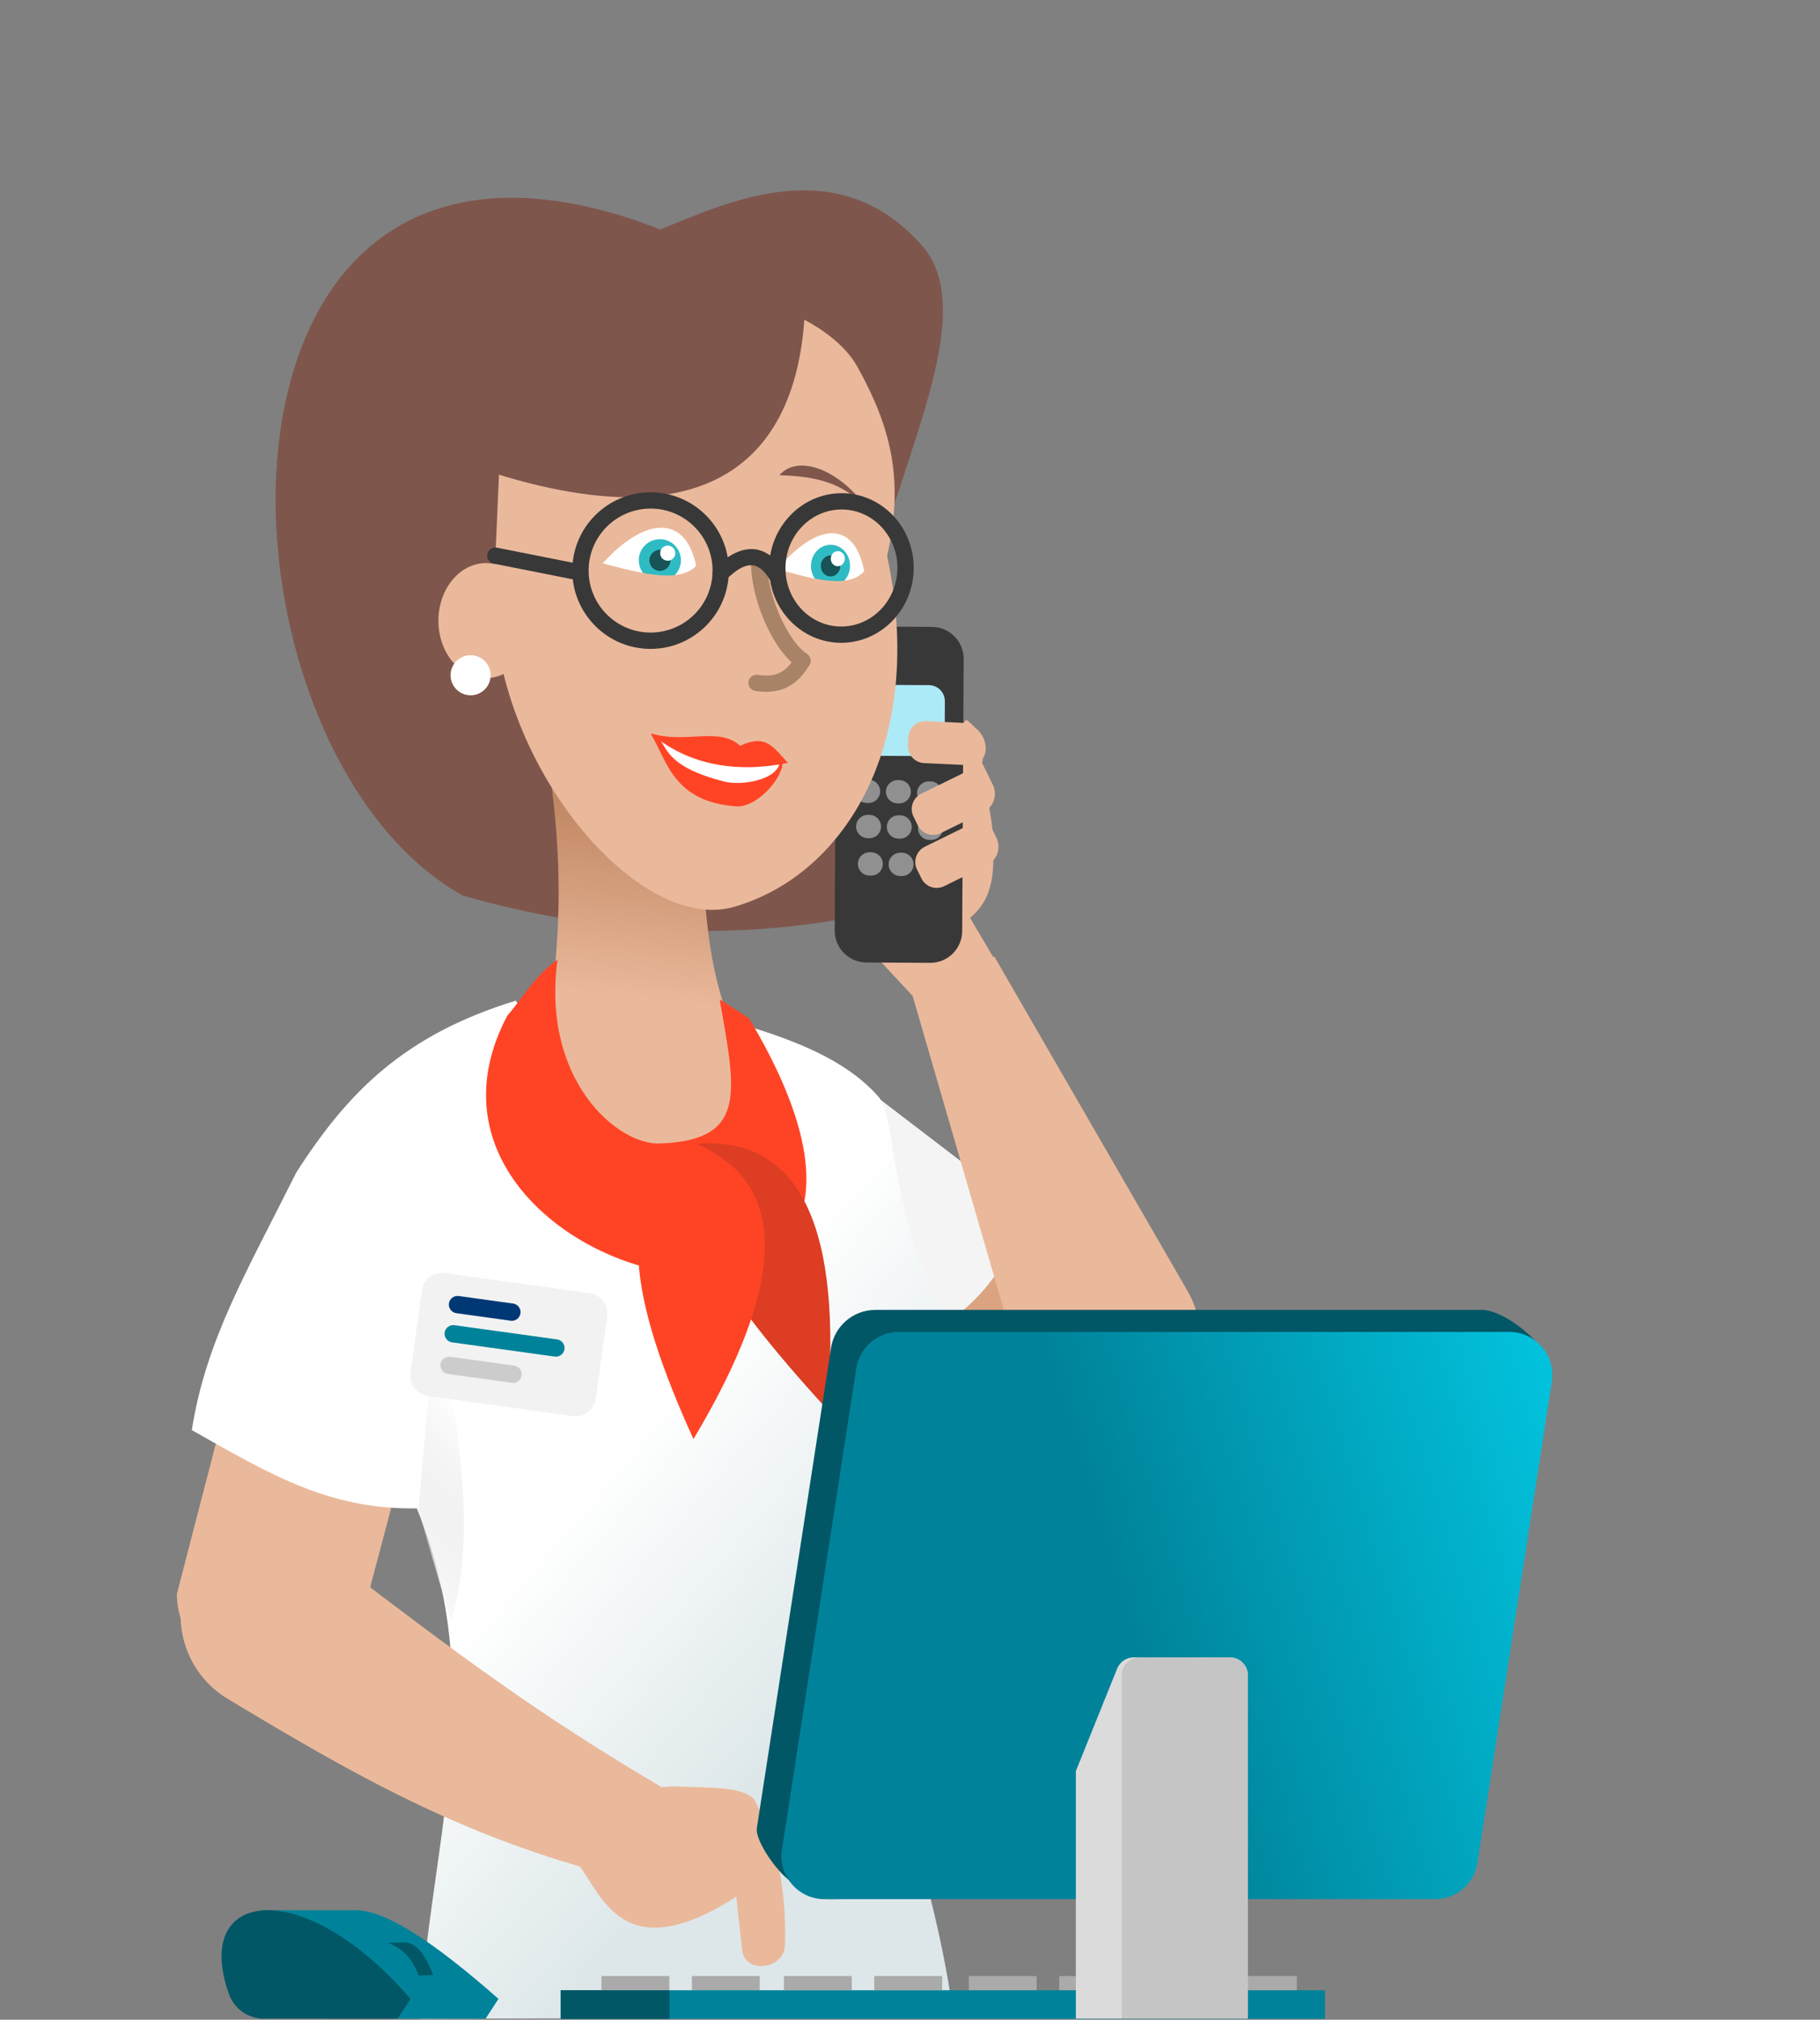 <?xml version="1.0" encoding="UTF-8" standalone="no"?> <!-- Created with Keyshape --> <svg xmlns="http://www.w3.org/2000/svg" width="100%" height="100%" viewBox="0 0 475 527" clip-rule="evenodd" fill-rule="evenodd" stroke-linejoin="round" stroke-miterlimit="2" style="white-space: preserve-spaces;"><rect x="0" y="0" width="475" height="527" fill="#808080" stroke="none"/> <defs> <linearGradient id="Gradient-0" x1="0" y1="0" x2="1" y2="0" gradientUnits="userSpaceOnUse" gradientTransform="matrix(56.908 48.721 -48.721 56.908 4033.75 5351.42)"> <stop offset="0" stop-color="#ffffff"></stop> <stop offset="1" stop-color="#dde7e9"></stop> </linearGradient> <linearGradient id="Gradient-1" x1="0" y1="0" x2="1" y2="0" gradientUnits="userSpaceOnUse" gradientTransform="matrix(5.877 -50.677 50.677 5.877 4036.1 5231.21)"> <stop offset="0" stop-color="#eab99b"></stop> <stop offset="1" stop-color="#b97d58"></stop> </linearGradient> <linearGradient id="Gradient-2" x1="0" y1="0" x2="1" y2="0" gradientUnits="userSpaceOnUse" gradientTransform="matrix(29.588 -30.179 30.179 29.588 3975.67 5362.74)"> <stop offset="0" stop-color="#ffffff"></stop> <stop offset="1" stop-color="#cccccc" stop-opacity="0"></stop> </linearGradient> <linearGradient id="Gradient-3" x1="0" y1="0" x2="1" y2="0" gradientUnits="userSpaceOnUse" gradientTransform="matrix(105.482 -30.148 51.294 97.695 4162.39 5394.77)"> <stop offset="0" stop-color="#00839a"></stop> <stop offset="1" stop-color="#02c1dc"></stop> </linearGradient> </defs> <style> @keyframes a0_t { 0% { transform: translate(4952.657px,4546.662px) rotate(0deg) translate(-4952.657px,-4546.662px); } 36.735% { transform: translate(4952.657px,4546.662px) rotate(0deg) translate(-4952.657px,-4546.662px); } 42.857% { transform: translate(4952.657px,4546.662px) rotate(10deg) translate(-4952.657px,-4546.662px); } 46.939% { transform: translate(4952.657px,4546.662px) rotate(0deg) translate(-4952.657px,-4546.662px); } 89.796% { transform: translate(4952.657px,4546.662px) rotate(0deg) translate(-4952.657px,-4546.662px); } 95.918% { transform: translate(4952.657px,4546.662px) rotate(10deg) translate(-4952.657px,-4546.662px); } 100% { transform: translate(4952.657px,4546.662px) rotate(0deg) translate(-4952.657px,-4546.662px); } } @keyframes a1_t { 0% { transform: translate(296px,351.5px) rotate(-3.835deg) skewX(0deg) scale(0.608,0.914) translate(-528.948px,-367.258px); } 4.082% { transform: translate(296px,351.5px) rotate(0.16deg) skewX(0deg) scale(0.608,0.914) translate(-528.948px,-367.258px); } 14.286% { transform: translate(296px,351.5px) rotate(-3.84deg) skewX(0deg) scale(0.608,0.914) translate(-528.948px,-367.258px); } 87.755% { transform: translate(296px,351.5px) rotate(-3.84deg) skewX(0deg) scale(0.608,0.914) translate(-528.948px,-367.258px); } 100% { transform: translate(296px,351.5px) rotate(-3.84deg) skewX(0deg) scale(0.608,0.914) translate(-528.948px,-367.258px); } } @keyframes a2_t { 0% { transform: translate(163px,202px) rotate(0deg) scale(0.561,0.843) translate(-294.187px,-216.793px); } 36.735% { transform: translate(163px,202px) rotate(0deg) scale(0.561,0.843) translate(-294.187px,-216.793px); } 42.857% { transform: translate(163px,202px) rotate(9deg) scale(0.561,0.843) translate(-294.187px,-216.793px); } 46.939% { transform: translate(163px,202px) rotate(0deg) scale(0.561,0.843) translate(-294.187px,-216.793px); } 89.796% { transform: translate(163px,202px) rotate(0deg) scale(0.561,0.843) translate(-294.187px,-216.793px); } 95.918% { transform: translate(163px,202px) rotate(9deg) scale(0.561,0.843) translate(-294.187px,-216.793px); } 100% { transform: translate(163px,202px) rotate(0deg) scale(0.561,0.843) translate(-294.187px,-216.793px); } } @keyframes a3_t { 0% { transform: translate(72.5px,423.5px) rotate(0deg) scale(1.434,0.996) translate(-3971.301px,-5408.442px); } 10.204% { transform: translate(72.5px,423.5px) rotate(0deg) scale(1.434,0.996) translate(-3971.301px,-5408.442px); } 16.326% { transform: translate(72.5px,423.5px) rotate(-10.33deg) scale(1.434,0.996) translate(-3971.301px,-5408.442px); } 22.449% { transform: translate(72.5px,423.5px) rotate(8.67deg) scale(1.434,0.996) translate(-3971.301px,-5408.442px); } 26.531% { transform: translate(72.5px,423.5px) rotate(8.67deg) scale(1.434,0.996) translate(-3971.301px,-5408.442px); } 32.653% { transform: translate(72.5px,423.5px) rotate(0deg) scale(1.434,0.996) translate(-3971.301px,-5408.442px); } 100% { transform: translate(72.5px,423.5px) rotate(0deg) scale(1.434,0.996) translate(-3971.301px,-5408.442px); } } @keyframes a4_t { 0% { transform: translate(176.672px,490.652px) rotate(-6.289deg) skewX(-0deg) scale(1.045,1.045) translate(-4038.445px,-5463.344px); } 10.204% { transform: translate(176.672px,490.652px) rotate(-6.289deg) skewX(-0deg) scale(1.045,1.045) translate(-4038.445px,-5463.344px); } 16.326% { transform: translate(187.569px,473.086px) rotate(6.71deg) skewX(-0deg) scale(1.045,1.045) translate(-4038.445px,-5463.344px); } 22.449% { transform: translate(166.532px,496.669px) rotate(-6.29deg) skewX(-0deg) scale(1.045,1.045) translate(-4038.445px,-5463.344px); } 26.531% { transform: translate(166.532px,496.669px) rotate(-6.29deg) skewX(-0deg) scale(1.045,1.045) translate(-4038.445px,-5463.344px); } 32.653% { transform: translate(176.67px,490.65px) rotate(-6.29deg) skewX(-0deg) scale(1.045,1.045) translate(-4038.445px,-5463.344px); } 100% { transform: translate(176.67px,490.65px) rotate(-6.29deg) skewX(-0deg) scale(1.045,1.045) translate(-4038.445px,-5463.344px); } } @keyframes a5_t { 0% { transform: translate(189.429px,517.437px) scale(1.28,1.045) translate(-4041.008px,-5484.101px); } 22.449% { transform: translate(189.429px,517.437px) scale(1.28,1.045) translate(-4041.008px,-5484.101px); } 26.531% { transform: translate(189.429px,520.437px) scale(1.28,1.045) translate(-4041.008px,-5484.101px); } 30.612% { transform: translate(189.429px,517.437px) scale(1.28,1.045) translate(-4041.008px,-5484.101px); } 100% { transform: translate(189.429px,517.437px) scale(1.28,1.045) translate(-4041.008px,-5484.101px); } } </style> <g transform="translate(237.267,263.382) translate(-4119.17,-5250.27)"> <g id="Doctor-main" transform="translate(4119.17,5250.27) scale(0.537,0.807) translate(-441.912,-301.021)"> <rect width="883.824" height="652.801" fill="none" transform="translate(441.912,301.006) translate(-441.912,-326.4)"></rect> </g> </g> <g transform="translate(269.364,347.516) scale(1.045,1.045) translate(-4141.63,-5321.52)"> <path d="M4141.37,5296.9L4173.65,5304.04C4196.07,5328.84,4170.09,5353.24,4151.56,5344.23L4100.93,5323.63L4110.13,5307.27L4141.37,5296.9Z" fill="rgb(219,163,127)" transform="translate(4141.63,5321.52) translate(-4141.63,-5321.52)"></path> </g> <g transform="translate(242.134,318.115) scale(1.045,1.045) translate(-4115.57,-5293.39)"> <path d="M4101.23,5261.62L4139.91,5291.2C4135.04,5309.04,4123.81,5318.48,4110.47,5325.16L4091.24,5278.61L4101.23,5261.62Z" fill="#f4f4f4" transform="translate(4115.57,5293.39) translate(-4115.57,-5293.39)"></path> </g> <g transform="translate(77.187,399.639) rotate(-1.889) skewX(2.24326e-06) scale(1.045,1.045) translate(-3951.88,-5377.89)"> <path d="M3936.79,5341.23L3921.68,5392.52C3921.37,5414.39,3951.71,5423.14,3966.5,5404.02L3982.09,5352.15L3936.79,5341.23Z" fill="rgb(234,185,155)" transform="translate(3951.88,5377.89) translate(-3951.88,-5377.89)"></path> </g> <g transform="translate(152.517,393.909) scale(1.128,1.128) translate(-4033.74,-5356.56)"> <path d="M4017.88,5238.81C3992.04,5246.74,3978.99,5259.98,3967.06,5278.6C3955.54,5301.7,3946.19,5317.28,3942.91,5338.15C3960.43,5348.02,3974.4,5356.59,3994.97,5356.26C4012.18,5397.87,3997.44,5436.27,3995.78,5474.31L4119.16,5473.98C4113.8,5431.87,4095.82,5405.92,4108.1,5360.84C4123.49,5354.18,4130.1,5332.61,4119.16,5315.62C4113.01,5306.06,4108.68,5294.09,4105.3,5274.45C4104.81,5271.64,4103.77,5263.31,4101.88,5261.14C4095.32,5253.62,4085.25,5249.01,4073.04,5245.18L4045.27,5285.44L4017.88,5238.81Z" fill="url(#Gradient-0)" transform="translate(4033.74,5356.56) translate(-4033.74,-5356.56)"></path> </g> <g transform="translate(164.123,144.992) rotate(2.39) skewX(4.53995e-06) scale(1.7,1.7) translate(-4952.24,-4506.64)"> <path d="M4950.92,4455.11C4879.65,4434.62,4887.81,4539.31,4929.04,4559.86C4955.34,4566.07,4979.74,4565.27,5006.84,4555.24C4962.41,4532.32,5012.27,4474.79,4995.13,4457.11C4981.68,4443.25,4965.62,4451.54,4955,4456.41" fill="rgb(127,86,76)" transform="translate(4952.66,4546.66) translate(-4952.66,-4546.66)" style="animation: 4.9s linear infinite both a0_t;"></path> </g> <g transform="translate(296,351.5) rotate(-3.835) skewX(3.85197e-06) scale(0.608,0.914) translate(-528.948,-367.258)" style="animation: 4.9s linear infinite both a1_t;"> <g transform="translate(499.742,321.949) rotate(3.083) skewX(-3.852) scale(1.859,1.242) translate(-4167.19,-5248.74)"> <path d="M4187.59,5301.53C4182.09,5303.75,4175.9,5303.56,4170.53,5301.01C4165.17,5298.45,4161.13,5293.76,4159.39,5288.08C4149.82,5256.76,4133.45,5203.24,4133.45,5203.24L4152.31,5194.42C4152.31,5194.42,4180.74,5242.05,4197.91,5270.82C4201.11,5276.17,4201.8,5282.64,4199.82,5288.55C4197.83,5294.45,4193.37,5299.19,4187.59,5301.52C4187.59,5301.52,4187.59,5301.53,4187.59,5301.53Z" fill="rgb(234,185,155)" transform="translate(4167.19,5248.74) translate(-4167.19,-5248.74)"></path> </g> <g transform="translate(452.768,227.196) scale(1.863,1.239) translate(-4128.42,-5193.28)"> <path d="M4123.67,5222.02L4112.11,5207.76L4123.67,5186.48L4136.02,5163.33L4140.42,5159.51C4146.78,5165.17,4142.55,5168.45,4143.21,5172.7C4144.58,5181.49,4145.13,5184.98,4144.4,5192.65C4143.81,5199.7,4141.23,5202.86,4138.2,5205.11L4142.88,5214.39L4140.42,5227.05L4123.67,5222.02Z" fill="rgb(234,185,155)" transform="translate(4128.42,5193.28) translate(-4128.42,-5193.28)"></path> </g> <g transform="translate(444.178,205.413) rotate(2.763) skewX(-3.458) scale(1.478,1.037) translate(-4172.9,-5158.43)"> <path d="M4191.38,5120.9C4191.38,5118.58,4190.4,5116.34,4188.67,5114.7C4186.94,5113.05,4184.59,5112.12,4182.14,5112.12C4176.49,5112.12,4169.29,5112.12,4163.65,5112.12C4161.2,5112.12,4158.85,5113.05,4157.12,5114.7C4155.39,5116.34,4154.41,5118.58,4154.41,5120.9C4154.41,5138.58,4154.41,5178.28,4154.41,5195.96C4154.41,5198.29,4155.39,5200.52,4157.12,5202.17C4158.85,5203.81,4161.2,5204.74,4163.65,5204.74C4169.29,5204.74,4176.49,5204.74,4182.14,5204.74C4184.59,5204.74,4186.94,5203.81,4188.67,5202.17C4190.4,5200.52,4191.38,5198.29,4191.38,5195.96C4191.38,5178.28,4191.38,5138.58,4191.38,5120.9Z" fill="rgb(56,56,56)" transform="translate(4172.9,5158.43) translate(-4172.9,-5158.43)"></path> </g> <g transform="translate(447.102,184.307) rotate(2.763) skewX(-3.458) scale(1.014,0.219) translate(-4172.9,-5158.43)"> <path d="M4191.38,5133.07C4191.38,5121.5,4188.35,5112.12,4184.61,5112.12C4177.95,5112.12,4167.84,5112.12,4161.18,5112.12C4157.44,5112.12,4154.41,5121.5,4154.41,5133.07C4154.41,5148.23,4154.41,5168.63,4154.41,5183.79C4154.41,5195.36,4157.44,5204.74,4161.18,5204.74C4167.84,5204.74,4177.95,5204.74,4184.61,5204.74C4188.35,5204.74,4191.38,5195.36,4191.38,5183.79C4191.38,5168.63,4191.38,5148.23,4191.38,5133.07Z" fill="rgb(173,234,247)" transform="translate(4172.9,5158.43) translate(-4172.9,-5158.43)"></path> </g> <g transform="translate(430.775,203.85) rotate(2.763) skewX(-3.458) scale(0.289,0.072) translate(-4172.9,-5158.43)"> <path d="M4191.38,5158.41C4191.38,5146.13,4189.55,5134.36,4186.3,5125.68C4183.05,5117,4178.64,5112.12,4174.05,5112.12C4173.28,5112.12,4172.51,5112.12,4171.74,5112.12C4167.14,5112.12,4162.74,5117,4159.49,5125.68C4156.24,5134.36,4154.41,5146.13,4154.41,5158.41C4154.41,5158.42,4154.41,5158.44,4154.41,5158.45C4154.41,5170.73,4156.24,5182.5,4159.49,5191.18C4162.74,5199.86,4167.14,5204.74,4171.74,5204.74C4172.51,5204.74,4173.28,5204.74,4174.05,5204.74C4178.64,5204.74,4183.05,5199.86,4186.3,5191.18C4189.55,5182.5,4191.38,5170.73,4191.38,5158.45C4191.38,5158.44,4191.38,5158.42,4191.38,5158.41Z" fill="rgb(144,144,144)" transform="translate(4172.9,5158.43) translate(-4172.9,-5158.43)"></path> </g> <g transform="translate(443.919,204.557) rotate(2.763) skewX(-3.458) scale(0.289,0.072) translate(-4172.9,-5158.43)"> <path d="M4191.38,5158.41C4191.38,5146.13,4189.55,5134.36,4186.3,5125.68C4183.05,5117,4178.64,5112.12,4174.05,5112.12C4173.28,5112.12,4172.51,5112.12,4171.74,5112.12C4167.14,5112.12,4162.74,5117,4159.49,5125.68C4156.24,5134.36,4154.41,5146.13,4154.41,5158.41C4154.41,5158.42,4154.41,5158.44,4154.41,5158.45C4154.41,5170.73,4156.24,5182.5,4159.49,5191.18C4162.74,5199.86,4167.14,5204.74,4171.74,5204.74C4172.51,5204.74,4173.28,5204.74,4174.05,5204.74C4178.64,5204.74,4183.05,5199.86,4186.3,5191.18C4189.55,5182.5,4191.38,5170.73,4191.38,5158.45C4191.38,5158.44,4191.38,5158.42,4191.38,5158.41Z" fill="rgb(144,144,144)" transform="translate(4172.9,5158.43) translate(-4172.9,-5158.43)"></path> </g> <g transform="translate(457.228,205.527) rotate(2.763) skewX(-3.458) scale(0.289,0.072) translate(-4172.9,-5158.43)"> <path d="M4191.38,5158.41C4191.38,5146.13,4189.55,5134.36,4186.3,5125.68C4183.05,5117,4178.64,5112.12,4174.05,5112.12C4173.28,5112.12,4172.51,5112.12,4171.74,5112.12C4167.14,5112.12,4162.74,5117,4159.49,5125.68C4156.24,5134.36,4154.41,5146.13,4154.41,5158.41C4154.41,5158.42,4154.41,5158.44,4154.41,5158.45C4154.41,5170.73,4156.24,5182.5,4159.49,5191.18C4162.74,5199.86,4167.14,5204.74,4171.74,5204.74C4172.51,5204.74,4173.28,5204.74,4174.05,5204.74C4178.64,5204.74,4183.05,5199.86,4186.3,5191.18C4189.55,5182.5,4191.38,5170.73,4191.38,5158.45C4191.38,5158.44,4191.38,5158.42,4191.38,5158.41Z" fill="rgb(144,144,144)" transform="translate(4172.9,5158.43) translate(-4172.9,-5158.43)"></path> </g> <g transform="translate(430.146,213.899) rotate(2.763) skewX(-3.458) scale(0.289,0.072) translate(-4172.9,-5158.43)"> <path d="M4191.38,5158.41C4191.38,5146.13,4189.55,5134.36,4186.3,5125.68C4183.05,5117,4178.64,5112.12,4174.05,5112.12C4173.28,5112.12,4172.51,5112.12,4171.74,5112.12C4167.14,5112.12,4162.74,5117,4159.49,5125.68C4156.24,5134.36,4154.41,5146.13,4154.41,5158.41C4154.41,5158.42,4154.41,5158.44,4154.41,5158.45C4154.41,5170.73,4156.24,5182.5,4159.49,5191.18C4162.74,5199.86,4167.14,5204.74,4171.74,5204.74C4172.51,5204.74,4173.28,5204.74,4174.05,5204.74C4178.64,5204.74,4183.05,5199.86,4186.3,5191.18C4189.55,5182.5,4191.38,5170.73,4191.38,5158.45C4191.38,5158.44,4191.38,5158.42,4191.38,5158.41Z" fill="rgb(144,144,144)" transform="translate(4172.9,5158.43) translate(-4172.9,-5158.43)"></path> </g> <g transform="translate(443.29,214.606) rotate(2.763) skewX(-3.458) scale(0.289,0.072) translate(-4172.9,-5158.43)"> <path d="M4191.38,5158.41C4191.38,5146.13,4189.55,5134.36,4186.3,5125.68C4183.05,5117,4178.64,5112.12,4174.05,5112.12C4173.28,5112.12,4172.51,5112.12,4171.74,5112.12C4167.14,5112.12,4162.74,5117,4159.49,5125.68C4156.24,5134.36,4154.41,5146.13,4154.41,5158.41C4154.41,5158.42,4154.41,5158.44,4154.41,5158.45C4154.41,5170.73,4156.24,5182.5,4159.49,5191.18C4162.74,5199.86,4167.14,5204.74,4171.74,5204.74C4172.51,5204.74,4173.28,5204.74,4174.05,5204.74C4178.64,5204.74,4183.05,5199.86,4186.3,5191.18C4189.55,5182.5,4191.38,5170.73,4191.38,5158.45C4191.38,5158.44,4191.38,5158.42,4191.38,5158.41Z" fill="rgb(144,144,144)" transform="translate(4172.9,5158.43) translate(-4172.9,-5158.43)"></path> </g> <g transform="translate(456.599,215.576) rotate(2.763) skewX(-3.458) scale(0.289,0.072) translate(-4172.9,-5158.43)"> <path d="M4191.38,5158.41C4191.38,5146.13,4189.55,5134.36,4186.3,5125.68C4183.05,5117,4178.64,5112.12,4174.05,5112.12C4173.28,5112.12,4172.51,5112.12,4171.74,5112.12C4167.14,5112.12,4162.74,5117,4159.49,5125.68C4156.24,5134.36,4154.41,5146.13,4154.41,5158.41C4154.41,5158.42,4154.41,5158.44,4154.41,5158.45C4154.41,5170.73,4156.24,5182.5,4159.49,5191.18C4162.74,5199.86,4167.14,5204.74,4171.74,5204.74C4172.51,5204.74,4173.28,5204.74,4174.05,5204.74C4178.64,5204.74,4183.05,5199.86,4186.3,5191.18C4189.55,5182.5,4191.38,5170.73,4191.38,5158.45C4191.38,5158.44,4191.38,5158.42,4191.38,5158.41Z" fill="rgb(144,144,144)" transform="translate(4172.9,5158.43) translate(-4172.9,-5158.43)"></path> </g> <g transform="translate(429.843,224.589) rotate(2.763) skewX(-3.458) scale(0.289,0.072) translate(-4172.9,-5158.43)"> <path d="M4191.38,5158.41C4191.38,5146.13,4189.55,5134.36,4186.3,5125.68C4183.05,5117,4178.64,5112.12,4174.05,5112.12C4173.28,5112.12,4172.51,5112.12,4171.74,5112.12C4167.14,5112.12,4162.74,5117,4159.49,5125.68C4156.24,5134.36,4154.41,5146.13,4154.41,5158.41C4154.41,5158.42,4154.41,5158.44,4154.41,5158.45C4154.41,5170.73,4156.24,5182.5,4159.49,5191.18C4162.74,5199.86,4167.14,5204.74,4171.74,5204.74C4172.51,5204.74,4173.28,5204.74,4174.05,5204.74C4178.64,5204.74,4183.05,5199.86,4186.3,5191.18C4189.55,5182.5,4191.38,5170.73,4191.38,5158.45C4191.38,5158.44,4191.38,5158.42,4191.38,5158.41Z" fill="rgb(144,144,144)" transform="translate(4172.9,5158.43) translate(-4172.9,-5158.43)"></path> </g> <g transform="translate(442.988,225.297) rotate(2.763) skewX(-3.458) scale(0.289,0.072) translate(-4172.9,-5158.43)"> <path d="M4191.38,5158.41C4191.38,5146.13,4189.55,5134.36,4186.3,5125.68C4183.05,5117,4178.64,5112.12,4174.05,5112.12C4173.28,5112.12,4172.51,5112.12,4171.74,5112.12C4167.14,5112.12,4162.74,5117,4159.49,5125.68C4156.24,5134.36,4154.41,5146.13,4154.41,5158.41C4154.41,5158.42,4154.41,5158.44,4154.41,5158.45C4154.41,5170.73,4156.24,5182.5,4159.49,5191.18C4162.74,5199.86,4167.14,5204.74,4171.74,5204.74C4172.51,5204.74,4173.28,5204.74,4174.05,5204.74C4178.64,5204.74,4183.05,5199.86,4186.3,5191.18C4189.55,5182.5,4191.38,5170.73,4191.38,5158.45C4191.38,5158.44,4191.38,5158.42,4191.38,5158.41Z" fill="rgb(144,144,144)" transform="translate(4172.9,5158.43) translate(-4172.9,-5158.43)"></path> </g> <g transform="translate(456.297,226.267) rotate(2.763) skewX(-3.458) scale(0.289,0.072) translate(-4172.9,-5158.43)"> <path d="M4191.38,5158.41C4191.38,5146.13,4189.55,5134.36,4186.3,5125.68C4183.05,5117,4178.64,5112.12,4174.05,5112.12C4173.28,5112.12,4172.51,5112.12,4171.74,5112.12C4167.14,5112.12,4162.74,5117,4159.49,5125.68C4156.24,5134.36,4154.41,5146.13,4154.41,5158.41C4154.41,5158.42,4154.41,5158.44,4154.41,5158.45C4154.41,5170.73,4156.24,5182.5,4159.49,5191.18C4162.74,5199.86,4167.14,5204.74,4171.74,5204.74C4172.51,5204.74,4173.28,5204.74,4174.05,5204.74C4178.64,5204.74,4183.05,5199.86,4186.3,5191.18C4189.55,5182.5,4191.38,5170.73,4191.38,5158.45C4191.38,5158.44,4191.38,5158.42,4191.38,5158.41Z" fill="rgb(144,144,144)" transform="translate(4172.9,5158.43) translate(-4172.9,-5158.43)"></path> </g> <g transform="translate(466.145,191.638) rotate(4.352) skewX(-5.401) scale(1.913,1.513) translate(-4140.98,-5175.85)"> <path d="M4149.68,5176.77C4149.68,5175.48,4149.08,5174.23,4147.99,5173.31C4146.91,5172.4,4145.44,5171.88,4143.91,5171.88L4136.07,5171.88C4133.97,5171.88,4132.27,5173.32,4132.27,5175.1C4132.27,5175.6,4132.27,5176.11,4132.27,5176.61C4132.27,5178.39,4133.97,5179.83,4136.07,5179.83C4139.04,5179.83,4143.15,5179.83,4146.08,5179.83C4148.07,5179.83,4149.68,5178.46,4149.68,5176.78C4149.68,5176.77,4149.68,5176.77,4149.68,5176.77Z" fill="rgb(234,185,155)" transform="translate(4140.98,5175.85) translate(-4140.98,-5175.85)"></path> </g> <g transform="translate(467.395,208.578) rotate(-15.284) skewX(16.398) scale(2.015,1.645) translate(-4140.98,-5175.85)"> <path d="M4149.68,5171.88L4135.74,5171.88C4133.82,5171.88,4132.27,5173.26,4132.27,5174.96L4132.27,5176.75C4132.27,5178.45,4133.82,5179.83,4135.74,5179.83C4138.55,5179.83,4142.52,5179.83,4145.5,5179.83C4147.81,5179.83,4149.68,5178.17,4149.68,5176.12C4149.68,5174.05,4149.68,5171.88,4149.68,5171.88Z" fill="rgb(234,185,155)" transform="translate(4140.98,5175.85) translate(-4140.98,-5175.85)"></path> </g> <g transform="translate(467.395,223.758) rotate(-15.284) skewX(16.398) scale(2.015,1.645) translate(-4140.97,-5175.86)"> <path d="M4149.68,5171.88L4135.74,5171.88C4133.82,5171.88,4132.27,5173.26,4132.27,5174.96L4132.27,5176.75C4132.27,5178.45,4133.82,5179.83,4135.74,5179.83C4138.55,5179.83,4142.52,5179.83,4145.5,5179.83C4147.81,5179.83,4149.68,5178.17,4149.68,5176.12C4149.68,5174.05,4149.68,5171.88,4149.68,5171.88Z" fill="rgb(234,185,155)" transform="translate(4140.98,5175.85) translate(-4140.98,-5175.85)"></path> </g> </g> <g transform="translate(164.969,250.362) scale(1.179,1.179) translate(-4036.1,-5222.13)"> <path d="M4016.41,5171.71C4021.31,5198.69,4020.37,5218.02,4017.31,5236.46L4009.65,5260.86L4042.24,5270.16L4062.55,5272.56L4062.03,5244.8C4050.21,5224.37,4052.66,5203.07,4050.65,5181.66L4016.41,5171.71Z" fill="url(#Gradient-1)" transform="translate(4036.1,5222.14) translate(-4036.1,-5222.14)"></path> </g> <g transform="translate(163,202) scale(0.561,0.843) translate(-294.187,-216.793)" style="animation: 4.9s linear infinite both a2_t;"> <g transform="translate(321.083,159.81) rotate(12.944) skewX(-14.49) scale(-1.823,1.29) translate(-861.449,-304.547)"> <path d="M838.566,238.168C826.119,249.337,818.411,260.549,816.307,280.045C792.187,319.947,799.994,357.632,823.681,374.391C844.705,389.266,894.211,358.468,905.961,318.304L921.275,266.834L913.637,239.696L869.938,231.528C858.894,229.623,845.358,232.074,838.566,238.168Z" fill="rgb(234,185,155)" transform="translate(861.449,304.547) translate(-861.449,-304.547)"></path> </g> <g transform="translate(364.204,171.28) rotate(12.944) skewX(-14.49) scale(-1.839,1.301) translate(-914.488,-894.197)"> <path d="M907.811,901.056C910.037,900.092,912.544,898.369,914.967,896.13C919.508,891.934,923.79,885.958,925.478,880.365C925.796,879.31,925.198,878.195,924.143,877.876C923.088,877.558,921.972,878.156,921.654,879.211C920.154,884.186,916.294,889.465,912.256,893.197C909.695,895.563,907.084,897.325,904.948,897.833C903.891,898.085,903.229,899.136,903.458,900.198C904.094,903.139,905.21,905.799,907.503,907.755C909.032,909.059,911.097,910.069,913.971,910.573C915.056,910.763,916.092,910.037,916.283,908.951C916.473,907.866,915.746,906.83,914.661,906.639C912.643,906.285,911.169,905.633,910.095,904.717C908.939,903.73,908.264,902.46,907.811,901.056Z" fill="rgb(168,131,103)" transform="translate(914.488,894.197) translate(-914.488,-894.197)"></path> </g> <g transform="translate(335.825,216.269) rotate(4.2) skewX(-5.217) scale(-1.958,1.312) translate(-921.702,-942.269)"> <path d="M905.824,938.553L937.581,934.849C933.028,940.707,930.596,950.241,915.579,949.664C911.042,949.49,905.796,942.567,905.824,938.553Z" fill="rgb(255,68,37)" transform="translate(921.702,942.269) translate(-921.702,-942.269)"></path> </g> <g transform="translate(337.805,213.525) rotate(4.2) skewX(-5.217) scale(-1.958,1.312) translate(-920.931,-940.072)"> <path d="M906.528,938.192L935.334,935.916C933.229,938.16,932.231,942.299,919.102,944.134C914.607,944.762,906.501,942.206,906.528,938.192Z" fill="white" transform="translate(920.931,940.072) translate(-920.931,-940.072)"></path> </g> <g transform="translate(338.168,209.593) rotate(4.2) skewX(-5.217) scale(-1.958,1.312) translate(-921.092,-937.074)"> <path d="M937.581,934.723C929.195,936.351,921.633,931.297,916.289,935.321C910.586,931.89,908.671,934.513,904.602,938.102C916.003,941.794,927.861,941.389,937.581,934.723Z" fill="rgb(255,68,37)" transform="translate(921.091,937.074) translate(-921.091,-937.074)"></path> </g> <g transform="translate(229.677,169.269) rotate(0.202) skewX(-0.254) scale(-1.11,0.569) translate(-9566.43,-409.453)"> <ellipse rx="19.9" ry="31.292" fill="rgb(234,185,155)" transform="translate(9566.43,409.453)"></ellipse> </g> <g transform="translate(385.663,126.846) rotate(2.213) skewX(-2.775) scale(1.063,0.905) translate(-9457.41,-323.559)"> <path d="M9438.98,321.517C9452.66,321.331,9464.23,322.05,9475.34,329.291C9475.46,329.375,9475.64,329.373,9475.75,329.287C9475.86,329.201,9475.86,329.062,9475.76,328.971C9462.24,317.453,9445.81,314.534,9438.98,321.517Z" fill="rgb(127,86,76)" transform="translate(9457.41,323.559) translate(-9457.41,-323.559)"></path> </g> <g transform="translate(289.725,91.098) rotate(12.944) skewX(-14.49) scale(-1.906,1.348) translate(-966.845,-861.781)"> <path d="M930.553,828.841C918.734,861.884,925.256,894.95,991.847,894.72L1007.91,869.337L987.15,840.492L930.553,828.841Z" fill="rgb(127,86,76)" transform="translate(966.845,861.781) translate(-966.845,-861.781)"></path> </g> <g transform="translate(222.57,186.171) rotate(12.944) skewX(-14.49) scale(-1.906,1.348) translate(-976.601,-941.667)"> <ellipse rx="4.745" ry="4.745" fill="white" transform="translate(976.601,941.667)"></ellipse> </g> <g transform="translate(309.515,152.2) rotate(1.591) skewX(-1.998) scale(1.488,1.366) translate(-217.859,-155.745)"> <g transform="translate(215.345,152.561) scale(2.035,1.476) translate(-4957.04,-4505.69)"> <path d="M4949.83,4507.9C4956.86,4509.98,4963.21,4509.75,4964.24,4507.73C4962.13,4499.38,4955.64,4500.84,4949.83,4507.9Z" fill="white" transform="translate(4957.03,4505.69) translate(-4957.03,-4505.69)"></path> </g> <g transform="translate(218.53,154.542) scale(2.687,1.949) translate(-4957.86,-4506.9)"> <ellipse rx="2.451" ry="2.451" fill="rgb(47,187,196)" transform="translate(4957.86,4506.9)"></ellipse> </g> <g transform="translate(218.55,154.56) scale(1.343,0.974) translate(-4957.86,-4506.9)"> <ellipse rx="2.451" ry="2.451" fill="rgb(23,83,87)" transform="translate(4957.86,4506.9)"></ellipse> </g> <g transform="translate(220.893,152.853) scale(0.965,0.7) translate(-4957.86,-4506.9)"> <ellipse rx="2.451" ry="2.451" fill="white" transform="translate(4957.86,4506.9)"></ellipse> </g> <g transform="translate(217.859,159.864) scale(2.035,1.476) translate(-4958.27,-4510.64)"> <path d="M4949.83,4507.87C4955.86,4509.2,4961.85,4510.49,4964.24,4507.6L4966.71,4511.54L4952.71,4513.67L4949.83,4513.28L4949.83,4507.87Z" fill="rgb(234,185,155)" transform="translate(4958.27,4510.64) translate(-4958.27,-4510.64)"></path> </g> </g> <g transform="translate(388.975,153.925) rotate(1.591) skewX(-1.998) scale(1.379,1.366) translate(-217.859,-155.745)"> <g transform="translate(215.345,152.561) scale(2.035,1.476) translate(-4957.03,-4505.69)"> <path d="M4949.83,4507.9C4956.86,4509.98,4963.21,4509.75,4964.24,4507.73C4962.13,4499.38,4955.64,4500.84,4949.83,4507.9Z" fill="white" transform="translate(4957.03,4505.69) translate(-4957.03,-4505.69)"></path> </g> <g transform="translate(218.53,154.542) scale(2.687,1.949) translate(-4957.86,-4506.9)"> <ellipse rx="2.451" ry="2.451" fill="rgb(47,187,196)" transform="translate(4957.86,4506.9)"></ellipse> </g> <g transform="translate(218.55,154.56) scale(1.343,0.974) translate(-4957.86,-4506.9)"> <ellipse rx="2.451" ry="2.451" fill="rgb(23,83,87)" transform="translate(4957.86,4506.9)"></ellipse> </g> <g transform="translate(220.893,152.853) scale(0.965,0.7) translate(-4957.86,-4506.9)"> <ellipse rx="2.451" ry="2.451" fill="white" transform="translate(4957.86,4506.9)"></ellipse> </g> <g transform="translate(217.859,159.864) scale(2.035,1.476) translate(-4958.27,-4510.64)"> <path d="M4949.83,4507.87C4955.86,4509.2,4961.85,4510.49,4964.24,4507.6L4966.71,4511.54L4952.71,4513.67L4949.83,4513.28L4949.83,4507.87Z" fill="rgb(234,185,155)" transform="translate(4958.27,4510.64) translate(-4958.27,-4510.64)"></path> </g> </g> <g transform="translate(306.304,153.794) rotate(1.591) skewX(-1.998) scale(3.136,2.089) translate(-4958.65,-4509.09)"> <path d="M4958.65,4497.48C4952.24,4497.48,4947.04,4502.68,4947.04,4509.08C4947.04,4515.48,4952.24,4520.69,4958.65,4520.69C4965.05,4520.69,4970.25,4515.48,4970.25,4509.08C4970.25,4502.68,4965.05,4497.48,4958.65,4497.48ZM4958.65,4499.89C4963.72,4499.89,4967.84,4504.01,4967.84,4509.08C4967.84,4514.15,4963.72,4518.27,4958.65,4518.27C4953.58,4518.27,4949.46,4514.15,4949.46,4509.08C4949.46,4504.01,4953.58,4499.89,4958.65,4499.89Z" fill="rgb(56,56,56)" transform="translate(4958.65,4509.09) translate(-4958.65,-4509.09)"></path> </g> <g transform="translate(395.09,152.979) rotate(1.591) skewX(-1.998) scale(2.867,1.985) translate(-4958.65,-4509.08)"> <path d="M4958.65,4497.41C4952.2,4497.41,4946.93,4502.63,4946.93,4509.08C4946.93,4515.53,4952.2,4520.75,4958.65,4520.75C4965.1,4520.75,4970.37,4515.53,4970.37,4509.08C4970.37,4502.63,4965.1,4497.41,4958.65,4497.41ZM4958.65,4499.95C4963.67,4499.95,4967.73,4504.06,4967.73,4509.08C4967.73,4514.11,4963.67,4518.21,4958.65,4518.21C4953.62,4518.21,4949.57,4514.11,4949.57,4509.08C4949.57,4504.06,4953.62,4499.95,4958.65,4499.95Z" fill="rgb(56,56,56)" transform="translate(4958.65,4509.08) translate(-4958.65,-4509.08)"></path> </g> <g transform="translate(352.167,152.333) rotate(1.591) skewX(-1.998) scale(3.028,2.017) translate(-4970.77,-4507.41)"> <path d="M4967.34,4509.63C4968.86,4508.03,4970.24,4507.06,4971.61,4507.34C4972.49,4507.53,4973.27,4508.24,4974.07,4509.45C4974.45,4510.03,4975.22,4510.19,4975.8,4509.81C4976.38,4509.43,4976.53,4508.65,4976.16,4508.08C4974.9,4506.16,4973.52,4505.19,4972.12,4504.9C4970.08,4504.47,4967.81,4505.5,4965.53,4507.9C4965.05,4508.4,4965.07,4509.19,4965.57,4509.67C4966.07,4510.14,4966.86,4510.12,4967.34,4509.63Z" fill="rgb(56,56,56)" transform="translate(4970.77,4507.41) translate(-4970.77,-4507.41)"></path> </g> <g transform="translate(253.817,151.772) rotate(1.591) skewX(-1.998) scale(3.028,2.017) translate(-4938.32,-4508.49)"> <path d="M4945.09,4508.27L4931.94,4506.23C4931.26,4506.13,4930.62,4506.6,4930.52,4507.28C4930.41,4507.96,4930.88,4508.6,4931.56,4508.7L4944.7,4510.74C4945.39,4510.85,4946.03,4510.38,4946.13,4509.69C4946.24,4509.01,4945.77,4508.37,4945.09,4508.27Z" fill="rgb(56,56,56)" transform="translate(4938.33,4508.49) translate(-4938.33,-4508.49)"></path> </g> </g> <g transform="translate(168.655,291.501) scale(1.045,1.045) translate(-4045.27,-5267.93)"> <path d="M4023.12,5228.58C4019.05,5258.59,4038.04,5274.89,4048.65,5274.5C4070.81,5273.7,4067.57,5261.45,4063.62,5238.5L4070.96,5243.26C4132.19,5345.64,3974.95,5309.9,4010.59,5242.55C4014.12,5238.62,4017.28,5232.71,4023.12,5228.58Z" fill="rgb(255,68,37)" transform="translate(4045.27,5267.93) translate(-4045.27,-5267.93)"></path> </g> <g transform="translate(203.458,329.212) rotate(-41.572) skewX(-0) scale(1.045,1.045) translate(-4037.37,-5320.99)"> <path d="M4041.72,5285.44C4025.39,5287.6,4021.12,5316.56,4021.81,5356.55C4054.26,5325.48,4062.24,5301.39,4041.72,5285.44Z" fill="rgb(220,61,35)" transform="translate(4037.37,5320.99) translate(-4037.37,-5320.99)"></path> </g> <g transform="translate(185.388,335.739) rotate(-15.379) skewX(8.54155e-06) scale(1.045,1.045) translate(-4035.96,-5320.99)"> <path d="M4041.72,5285.44C4017.47,5292.05,4015.91,5319.49,4021.81,5356.55C4054.26,5325.48,4062.24,5301.39,4041.72,5285.44Z" fill="rgb(255,68,37)" transform="translate(4035.96,5320.99) translate(-4035.96,-5320.99)"></path> </g> <g transform="translate(115.117,382.965) scale(1.128,1.128) translate(-4000.59,-5346.86)"> <path d="M3995.33,5356.56L3999.39,5311.37C4005.64,5339.96,4008.44,5365.21,4002.84,5382.35L3995.33,5356.56Z" fill="url(#Gradient-2)" transform="translate(4000.59,5346.86) translate(-4000.59,-5346.86)"></path> </g> <g transform="translate(132.798,350.829) rotate(7.881) scale(1.339,1.339) translate(-4023.49,-5337.25)"> <path d="M4041.72,5329.15C4041.72,5326.94,4039.93,5325.16,4037.73,5325.16C4030.72,5325.16,4016.27,5325.16,4009.25,5325.16C4007.05,5325.16,4005.26,5326.94,4005.26,5329.15C4005.26,5333.63,4005.26,5340.87,4005.26,5345.35C4005.26,5347.55,4007.05,5349.34,4009.25,5349.34C4016.27,5349.34,4030.72,5349.34,4037.73,5349.34C4039.93,5349.34,4041.72,5347.55,4041.72,5345.35C4041.72,5340.87,4041.72,5333.63,4041.72,5329.15Z" fill="#f2f2f2" transform="translate(4023.49,5337.25) translate(-4023.49,-5337.25)"></path> </g> <g transform="translate(131.683,349.865) rotate(7.881) skewX(2.61536e-05) scale(0.866,0.187) translate(-4023.49,-5337.25)"> <path d="M4041.72,5337.24C4041.72,5330.57,4040.55,5325.16,4039.11,5325.16C4032.39,5325.16,4014.59,5325.16,4007.88,5325.16C4006.43,5325.16,4005.26,5330.57,4005.26,5337.24C4005.26,5337.25,4005.26,5337.25,4005.26,5337.25C4005.26,5343.93,4006.43,5349.34,4007.88,5349.34C4014.59,5349.34,4032.39,5349.34,4039.11,5349.34C4040.55,5349.34,4041.72,5343.93,4041.72,5337.25C4041.72,5337.25,4041.72,5337.25,4041.72,5337.24Z" fill="rgb(0,131,154)" transform="translate(4023.49,5337.25) translate(-4023.49,-5337.25)"></path> </g> <g transform="translate(126.503,341.379) rotate(7.881) skewX(1.03912e-05) scale(0.517,0.187) translate(-4023.49,-5337.25)"> <path d="M4041.72,5337.24C4041.72,5334.04,4041.26,5330.97,4040.44,5328.7C4039.62,5326.43,4038.51,5325.16,4037.35,5325.16C4030.33,5325.16,4016.65,5325.16,4009.64,5325.16C4008.48,5325.16,4007.36,5326.43,4006.54,5328.7C4005.72,5330.97,4005.26,5334.04,4005.26,5337.24C4005.26,5337.25,4005.26,5337.25,4005.26,5337.25C4005.26,5340.46,4005.72,5343.53,4006.54,5345.8C4007.36,5348.07,4008.48,5349.34,4009.64,5349.34C4016.65,5349.34,4030.33,5349.34,4037.35,5349.34C4038.51,5349.34,4039.62,5348.07,4040.44,5345.8C4041.26,5343.53,4041.72,5340.46,4041.72,5337.25C4041.72,5337.25,4041.72,5337.25,4041.72,5337.24Z" fill="rgb(0,56,118)" transform="translate(4023.49,5337.25) translate(-4023.49,-5337.25)"></path> </g> <g transform="translate(125.552,357.407) rotate(7.881) skewX(2.51373e-05) scale(0.586,0.187) translate(-4023.49,-5337.25)"> <path d="M4041.72,5337.24C4041.72,5330.57,4039.99,5325.16,4037.86,5325.16C4030.85,5325.16,4016.13,5325.16,4009.13,5325.16C4006.99,5325.16,4005.26,5330.57,4005.26,5337.24C4005.26,5337.25,4005.26,5337.25,4005.26,5337.25C4005.26,5343.93,4006.99,5349.34,4009.13,5349.34C4016.13,5349.34,4030.85,5349.34,4037.86,5349.34C4039.99,5349.34,4041.72,5343.93,4041.72,5337.25C4041.72,5337.25,4041.72,5337.25,4041.72,5337.24Z" fill="rgb(204,204,204)" transform="translate(4023.49,5337.25) translate(-4023.49,-5337.25)"></path> </g> <g transform="translate(72.5,423.5) scale(1.434,0.996) translate(-3971.3,-5408.44)" style="animation: 4.9s linear infinite both a3_t;"> <path d="M3961.93,5384.94C3956.71,5389.62,3953.56,5397.88,3953.62,5406.73C3953.67,5415.58,3956.92,5423.75,3962.2,5428.3C3984.7,5447.79,4004.96,5464.66,4032.79,5474.74L4040.99,5451.26C4011.41,5426.23,3994.47,5405.37,3975.53,5385.6C3971.51,5381.43,3966.14,5381.17,3961.94,5384.95C3961.93,5384.94,3961.93,5384.94,3961.93,5384.94Z" fill="rgb(234,185,155)" transform="translate(3997.3,5428.51) translate(-3997.3,-5428.51)"></path> </g> <g transform="translate(176.672,490.652) rotate(-6.289) skewX(-1.38923e-05) scale(1.045,1.045) translate(-4038.44,-5463.34)" style="animation: 4.9s linear infinite both a4_t;"> <path d="M4040.33,5439.89C4048.8,5441.35,4056.75,5441.52,4059.8,5445.25C4064.43,5456.68,4065.38,5469.15,4063.48,5482.42C4062.67,5488.14,4053.1,5488.63,4052.72,5482.69L4052.72,5469C4022.43,5484.05,4019.48,5464.69,4014.32,5456.54C4009.61,5446.23,4012.55,5438.64,4040.33,5439.89Z" fill="rgb(234,185,155)" transform="translate(4038.44,5463.34) translate(-4038.44,-5463.34)"></path> </g> <g transform="translate(189.429,517.437) scale(1.28,1.045) translate(-4041.01,-5484.1)" style="animation: 4.9s linear infinite both a5_t;"> <rect width="13.835" height="3.543" fill="rgb(170,170,170)" transform="translate(4041.01,5484.1) translate(-6.918,-1.772)"></rect> </g> <g transform="translate(246.07,523.031) scale(1.539,1.045) translate(-4088.75,-5489.45)"> <rect width="129.611" height="7.146" fill="rgb(0,131,154)" transform="translate(4088.75,5489.45) translate(-64.805,-3.573)"></rect> </g> <g transform="translate(160.534,523.031) scale(0.219,1.045) translate(-4088.75,-5489.45)"> <rect width="129.611" height="7.146" fill="rgb(2,87,102)" transform="translate(4088.75,5489.45) translate(-64.805,-3.573)"></rect> </g> <g transform="translate(165.826,517.437) scale(1.28,1.045) translate(-4041.01,-5484.1)"> <rect width="13.835" height="3.543" fill="rgb(170,170,170)" transform="translate(4041.01,5484.1) translate(-6.918,-1.772)"></rect> </g> <g transform="translate(213.445,517.437) scale(1.28,1.045) translate(-4041.01,-5484.1)"> <rect width="13.835" height="3.543" fill="rgb(170,170,170)" transform="translate(4041.01,5484.1) translate(-6.918,-1.772)"></rect> </g> <g transform="translate(237.042,517.437) scale(1.28,1.045) translate(-4041.01,-5484.1)"> <rect width="13.835" height="3.543" fill="rgb(170,170,170)" transform="translate(4041.01,5484.1) translate(-6.918,-1.772)"></rect> </g> <g transform="translate(261.702,517.437) scale(1.28,1.045) translate(-4041.01,-5484.1)"> <rect width="13.835" height="3.543" fill="rgb(170,170,170)" transform="translate(4041.01,5484.1) translate(-6.918,-1.772)"></rect> </g> <g transform="translate(329.616,517.437) scale(1.28,1.045) translate(-4041.01,-5484.1)"> <rect width="13.835" height="3.543" fill="rgb(170,170,170)" transform="translate(4041.01,5484.1) translate(-6.918,-1.772)"></rect> </g> <g transform="translate(279.122,517.437) scale(0.386,1.045) translate(-4041.01,-5484.1)"> <rect width="13.835" height="3.543" fill="rgb(170,170,170)" transform="translate(4041.01,5484.1) translate(-6.918,-1.772)"></rect> </g> <g transform="translate(301.32,434.245) scale(0.561,0.843) translate(-542.256,-492.185)"> <g transform="translate(538.594,473.695) skewX(-13.072) scale(1.863,1.412) translate(-4181.01,-5410.63)"> <path d="M4266.48,5357.4C4266.48,5354.56,4271.56,5355.91,4269.01,5353.75C4263.24,5348.84,4256.66,5346.04,4253.39,5346.04C4219.82,5346.04,4131.29,5346.04,4101.92,5346.04C4096.38,5346.04,4092.29,5349.59,4092.29,5354.39C4092.29,5376.19,4092.29,5434.81,4092.29,5459.64C4092.29,5462.48,4099.86,5470.24,4103.76,5471.79C4106.93,5473.05,4109.61,5475.23,4112.89,5475.23C4146.45,5475.23,4227.48,5471,4256.86,5471C4262.39,5471,4266.48,5467.46,4266.48,5462.65C4266.48,5440.86,4266.48,5382.23,4266.48,5357.4Z" fill="rgb(2,87,102)" transform="translate(4181.01,5410.64) translate(-4181.01,-5410.64)"></path> </g> <g transform="translate(548,477.107) skewX(-13.072) scale(1.863,1.405) translate(-4179.38,-5408.52)"> <path d="M4266.48,5356.96C4266.48,5354.23,4265.1,5351.45,4262.69,5349.35C4260.28,5347.25,4257.09,5346.04,4253.95,5346.04L4101.5,5346.04C4096.2,5346.04,4092.29,5349.45,4092.29,5354.07L4092.29,5460.08C4092.29,5462.81,4093.68,5465.6,4096.09,5467.69C4098.49,5469.79,4101.69,5471,4104.82,5471L4257.27,5471C4262.57,5471,4266.48,5467.59,4266.48,5462.97C4266.48,5441.31,4266.48,5381.65,4266.48,5356.96Z" fill="url(#Gradient-3)" transform="translate(4179.39,5408.52) translate(-4179.39,-5408.52)"></path> </g> <g transform="translate(545.675,545.941) scale(1.863,1.239) translate(-4174.89,-5447.9)"> <path d="M4196.36,5407.29C4196.36,5406.09,4195.88,5404.95,4195.03,5404.1C4194.19,5403.25,4193.04,5402.78,4191.84,5402.78L4167.9,5402.78C4166.06,5402.78,4164.4,5403.9,4163.72,5405.6C4160.82,5412.79,4153.41,5431.19,4153.41,5431.19L4153.41,5493.02L4196.36,5493.02L4196.36,5407.29Z" fill="rgb(219,219,219)" transform="translate(4174.89,5447.9) translate(-4174.89,-5447.9)"></path> </g> <g transform="translate(556.338,545.941) scale(1.366,1.239) translate(-4174.89,-5447.9)"> <path d="M4196.36,5407.29C4196.36,5404.8,4193.6,5402.78,4190.21,5402.78C4182.05,5402.78,4167.72,5402.78,4159.56,5402.78C4156.16,5402.78,4153.41,5404.8,4153.41,5407.29C4153.41,5425.55,4153.41,5493.02,4153.41,5493.02L4196.36,5493.02L4196.36,5407.29Z" fill="rgb(197,197,197)" transform="translate(4174.89,5447.9) translate(-4174.89,-5447.9)"></path> </g> </g> <g transform="translate(93.957,512.565) scale(0.561,0.843) translate(-171.148,-585.056)"> <g transform="translate(194.646,585.056) scale(2.101,1.714) translate(-3978.27,-5483.23)"> <path d="M3994.89,5493.02L3959.95,5493.02C3954.51,5466.76,3968.32,5468.27,3997.75,5489.45L3994.89,5493.02Z" fill="rgb(0,131,154)" transform="translate(3978.27,5483.23) translate(-3978.27,-5483.23)"></path> </g> <g transform="translate(147.44,580.629) scale(2.457,1.714) translate(-3963.92,-5480.65)"> <rect width="17.655" height="14.412" fill="rgb(0,131,154)" transform="translate(3963.92,5480.65) translate(-8.828,-7.206)"></rect> </g> <g transform="translate(150.683,585.057) scale(2.101,1.714) translate(-3976.82,-5483.23)"> <path d="M3994.89,5493.02L3965.26,5493.02C3961.76,5493.02,3958.64,5491.2,3957.51,5488.5C3949.27,5469.46,3974.17,5467.07,3997.75,5489.45L3994.89,5493.02Z" fill="rgb(2,87,102)" transform="translate(3976.82,5483.23) translate(-3976.82,-5483.23)"></path> </g> <g transform="translate(194.647,583.365) scale(2.448,1.982) translate(-3978.93,-5480.65)"> <path d="M3974.6,5478.13C3977.14,5478.88,3979.21,5480.39,3980.46,5483.23L3983.26,5483.15C3981.79,5480.26,3980.31,5478.24,3978.02,5478.06L3974.6,5478.13Z" fill="rgb(2,87,102)" transform="translate(3978.93,5480.65) translate(-3978.93,-5480.65)"></path> </g> </g> </svg> 